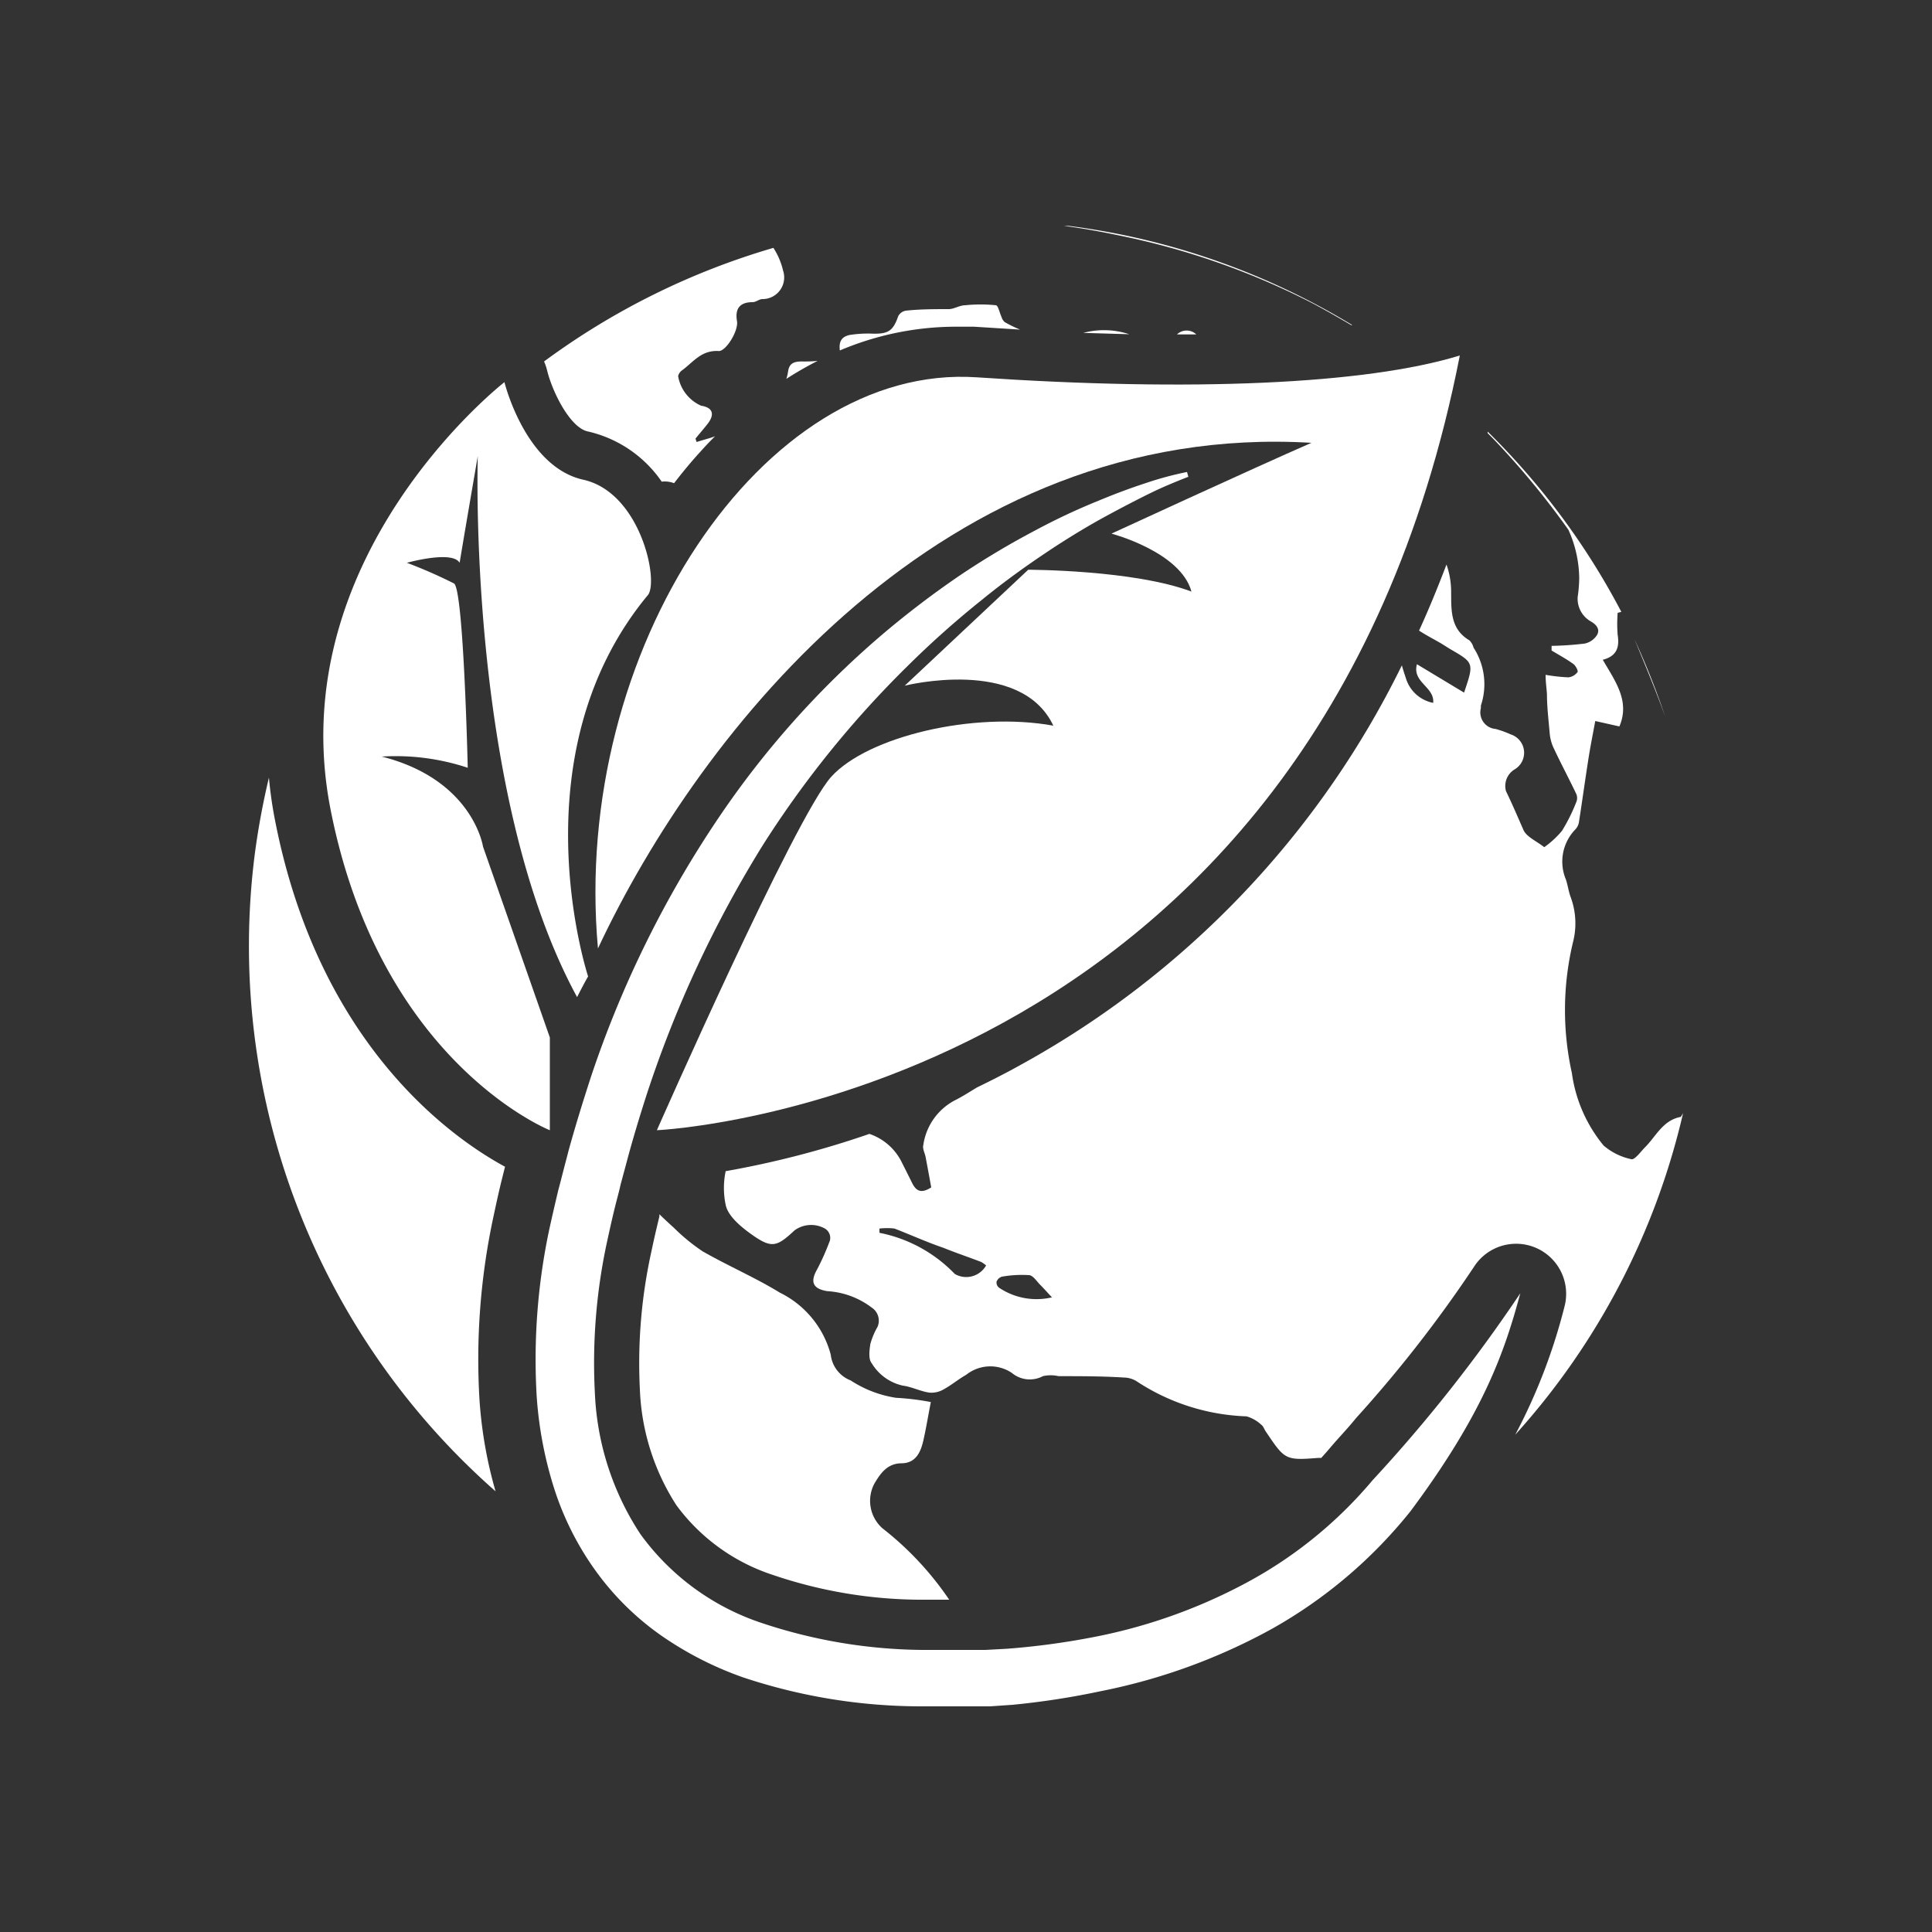<svg xmlns="http://www.w3.org/2000/svg" viewBox="0 0 100 100"><rect x="0" y="0" width="100" height="100" fill="#333333" stroke="none"/><defs><style>.cls-1{fill:#fff;}.cls-2{fill:none;}</style></defs><title>banner-bottom-img1</title><g id="Layer_2" data-name="Layer 2"><g id="Icons"><path class="cls-1" d="M75.56,18.4c-4.89,1.5-13.93,1.88-25,1.13s-21,14.12-19.61,29.56c5.3-11.3,17.92-27.3,36.93-26.17-3,1.31-10.35,4.7-10.35,4.7s3.58.94,4.14,3c-3-1.13-8.45-1.13-8.45-1.13l-6.39,6s6-1.51,7.69,2.07c-4.15-.75-9.61.57-11.49,2.64S34,58.5,34,58.5,68,57,75.56,18.4Z"/><path class="cls-1" d="M28.46,58.5V53.7L25,43.82s-.51-3.46-5.24-4.66a11.83,11.83,0,0,1,4.45.58S24,30.51,23.5,30.2a25,25,0,0,0-2.44-1.07s2.35-.66,2.73,0c.37-2.23.94-5.52.94-5.52s-.57,17.51,5.14,28c.38-.75.57-1.07.57-1.07s-3.77-11.42,3.07-19.71c.63-.62-.31-5.33-3.32-6s-4.08-5.05-4.08-5.05-11.58,9-9,22.12S28.46,58.5,28.46,58.5Z"/><path class="cls-1" d="M71.05,76.61a22.3,22.3,0,0,1-6.53,5.31,27.89,27.89,0,0,1-8.1,2.85,38.79,38.79,0,0,1-4.31.57L51,85.4l-1.08,0H48.82l-1.08,0A26.91,26.91,0,0,1,39.41,84a12.68,12.68,0,0,1-6.26-4.59,14.38,14.38,0,0,1-2.36-7.32,29.64,29.64,0,0,1,.64-7.86c.14-.64.28-1.28.44-1.91.08-.32.17-.63.25-1l.27-1c.33-1.26.7-2.48,1.09-3.69a59.57,59.57,0,0,1,6-12.88A52.41,52.41,0,0,1,47,34.45a48.12,48.12,0,0,1,3.77-3.36c1.22-1,2.39-1.83,3.47-2.55s2.08-1.32,3-1.82,1.66-.88,2.29-1.19,1.13-.51,1.47-.65.51-.2.51-.2l-.07-.25a17.08,17.08,0,0,0-2.12.57c-.68.22-1.51.52-2.47.92a33.07,33.07,0,0,0-3.24,1.52,42.7,42.7,0,0,0-3.82,2.27,47.8,47.8,0,0,0-4.18,3.18,47.08,47.08,0,0,0-8.41,9.43,55.15,55.15,0,0,0-6.61,13.41c-.41,1.26-.81,2.55-1.17,3.86-.08.32-.17.65-.26,1s-.17.67-.26,1c-.16.67-.32,1.36-.46,2a32.39,32.39,0,0,0-.66,8.7,20.22,20.22,0,0,0,.84,4.55,15.24,15.24,0,0,0,2.1,4.31,14.31,14.31,0,0,0,3.44,3.46,17.7,17.7,0,0,0,4.3,2.21,29.18,29.18,0,0,0,9.29,1.5h1.18l1.14,0,1.18,0,1.16-.08A40.65,40.65,0,0,0,57,87.53a30.67,30.67,0,0,0,8.85-3.23A24.63,24.63,0,0,0,73,78.23c3.81-5.11,4.89-8.31,5.69-11.29A78.6,78.6,0,0,1,71.05,76.61Z"/><path class="cls-1" d="M60.92,17.31h1A.72.72,0,0,0,60.92,17.31Z"/><path class="cls-1" d="M30.42,22.33a6.35,6.35,0,0,1,3.83,2.6,1.35,1.35,0,0,1,.64.08c.44-.57.9-1.13,1.38-1.65.24-.27.49-.53.74-.78-.3.12-.64.19-.95.3A1.42,1.42,0,0,1,36,22.7c.21-.26.43-.51.64-.78.37-.49.24-.83-.35-.92a2.05,2.05,0,0,1-1.19-1.53.5.5,0,0,1,.2-.3c.59-.43,1-1.06,1.91-1,.36,0,1-1,.94-1.53-.13-.71.19-1,.8-1,.17,0,.32-.14.49-.16A1.12,1.12,0,0,0,40.53,14a3.65,3.65,0,0,0-.5-1.17,37.77,37.77,0,0,0-11.87,5.88,2.6,2.6,0,0,1,.16.47C28.61,20.35,29.53,22.14,30.42,22.33Z"/><path class="cls-1" d="M87,57.81c-.93.17-1.28,1-1.85,1.57-.23.23-.53.66-.71.62A3.2,3.2,0,0,1,83,59.29a7.49,7.49,0,0,1-1.64-3.75,15.07,15.07,0,0,1,.06-6.78,3.91,3.91,0,0,0-.12-2.32c-.11-.29-.15-.62-.25-.92a2.39,2.39,0,0,1,.5-2.6.75.75,0,0,0,.17-.33c.17-1.09.32-2.18.49-3.27.1-.65.23-1.29.36-2l1.25.28c.56-1.32-.22-2.34-.86-3.45.73-.19.87-.65.77-1.29a7.21,7.21,0,0,1,0-1.14l.19-.05A37.52,37.52,0,0,0,77,22.34l0,.08.27.27a42.14,42.14,0,0,1,3.91,4.73,6.24,6.24,0,0,1,.56,2.48,7.1,7.1,0,0,1-.08,1,1.35,1.35,0,0,0,.69,1.27c.28.16.5.42.29.73a1,1,0,0,1-.61.41,16.57,16.57,0,0,1-1.72.12l0,.24c.38.23.77.44,1.13.7.12.09.26.36.21.42a.69.69,0,0,1-.47.27A9.67,9.67,0,0,1,80,34.93c0,.38.05.68.07,1,0,.65.08,1.31.14,2a2.24,2.24,0,0,0,.18.73c.38.82.81,1.62,1.2,2.44a.53.53,0,0,1,0,.41A9.17,9.17,0,0,1,80.85,43a4.73,4.73,0,0,1-.92.85c-.42-.33-.93-.54-1.08-.9-.29-.66-.57-1.32-.9-2a1,1,0,0,1,.47-1.14,1,1,0,0,0-.23-1.8,5.16,5.16,0,0,0-.78-.28.86.86,0,0,1-.76-1.08s0-.09,0-.13a3.48,3.48,0,0,0-.38-3,.8.8,0,0,0-.22-.38c-1-.59-.93-1.59-.94-2.53a4.23,4.23,0,0,0-.24-1.39c-.45,1.18-.92,2.33-1.42,3.42.38.25.78.45,1.17.68l.43.27c1.25.72,1.25.72.73,2.26l-2.44-1.47c-.26.94.93,1.18.84,2a1.84,1.84,0,0,1-1.39-1.21c-.08-.24-.16-.48-.23-.73a47.41,47.41,0,0,1-19.7,20.66c-.77.43-1.54.82-2.3,1.19-.38.23-.75.47-1.15.67a3.11,3.11,0,0,0-1.62,2.31c-.05.19.08.41.12.62.1.53.2,1.07.29,1.57-.52.33-.78.2-1-.25s-.38-.76-.57-1.14A2.91,2.91,0,0,0,45,58.69a48.72,48.72,0,0,1-7.44,1.93,4.25,4.25,0,0,0,0,1.74c.12.61.86,1.2,1.45,1.61.95.65,1.22.55,2.12-.29a1.46,1.46,0,0,1,1.53-.11.56.56,0,0,1,.25.76,12.14,12.14,0,0,1-.62,1.38c-.37.65-.21,1,.53,1.12a4.21,4.21,0,0,1,2.3.85.81.81,0,0,1,.3,1,3.74,3.74,0,0,0-.37.88c-.05.33-.11.79.07,1a2.51,2.51,0,0,0,1.61,1.16c.46.06.9.29,1.36.36a1.23,1.23,0,0,0,.74-.16c.41-.22.77-.53,1.18-.76a2,2,0,0,1,2.36-.1,1.45,1.45,0,0,0,1.61.17,1.81,1.81,0,0,1,.81,0c1.12,0,2.25,0,3.37.07a1.32,1.32,0,0,1,.65.18,11,11,0,0,0,5.71,1.83,1.89,1.89,0,0,1,.77.44c.1.07.14.21.21.32,1,1.48,1,1.53,2.74,1.39l.15,0c.14-.16.29-.32.43-.49.48-.57.91-1,1.36-1.56a66.8,66.8,0,0,0,6.18-7.94,2.59,2.59,0,0,1,4.62,2.15,29.66,29.66,0,0,1-2.55,6.64A37.39,37.39,0,0,0,87.12,57.6C87.08,57.7,87,57.8,87,57.81ZM49.42,65.94a7.38,7.38,0,0,0-3.9-2.13l0-.22a3.3,3.3,0,0,1,.78,0c.85.33,1.69.71,2.54,1,.64.26,1.3.48,1.95.73a1.44,1.44,0,0,1,.25.18A1.18,1.18,0,0,1,49.42,65.94Zm2.29.71a.34.34,0,0,1-.13-.3.42.42,0,0,1,.28-.27A5.92,5.92,0,0,1,53.25,66c.21,0,.4.31.58.49s.39.42.62.66A3.47,3.47,0,0,1,51.71,66.65Z"/><path class="cls-1" d="M84.6,33.09c.55,1.32,1.1,2.64,1.59,4A40.41,40.41,0,0,0,84.6,33.09Z"/><path class="cls-1" d="M14.23,42.43a21.17,21.17,0,0,1-.31-2.18,39.11,39.11,0,0,0-.73,3.94,37.58,37.58,0,0,0,12.46,33,22.48,22.48,0,0,1-.83-4.71,35.1,35.1,0,0,1,.7-9.41c.15-.7.3-1.41.49-2.16v0l.13-.52C23.46,58.94,16.5,54.13,14.23,42.43Z"/><path class="cls-1" d="M56.07,17.23l2.38.07A4.18,4.18,0,0,0,56.07,17.23Z"/><path class="cls-1" d="M68,15.73c.65.35,1.3.72,1.94,1.1H70a37.37,37.37,0,0,0-14.7-5.14l-.24,0c1,.13,1.92.3,2.88.5A38.6,38.6,0,0,1,68,15.73Z"/><path class="cls-1" d="M49.41,16.91q.5,0,1,0l2.39.15a6.55,6.55,0,0,1-.8-.39.57.57,0,0,1-.16-.26c-.1-.21-.17-.59-.29-.61a7.67,7.67,0,0,0-1.59,0c-.29,0-.56.19-.84.2-.74,0-1.49,0-2.23.08a.54.54,0,0,0-.4.29c-.26.75-.51.92-1.32.9a6,6,0,0,0-1.2.07c-.45.1-.55.38-.5.8A15.4,15.4,0,0,1,49.41,16.91Z"/><path class="cls-1" d="M41.5,18.71c-.42,0-.65.1-.71.52a2.11,2.11,0,0,1-.09.38q.79-.51,1.62-.93A7.58,7.58,0,0,1,41.5,18.71Z"/><path class="cls-1" d="M46.65,75.74c.74,0,1-.56,1.14-1.17s.25-1.29.39-2a13.41,13.41,0,0,0-1.8-.22,5.9,5.9,0,0,1-2.35-.9A1.62,1.62,0,0,1,43,70.12a5,5,0,0,0-2.63-3.21c-1.29-.79-2.69-1.39-4-2.14a10,10,0,0,1-1.51-1.24c-.25-.22-.49-.45-.73-.68l0,.11c-.15.62-.29,1.22-.41,1.8a26.76,26.76,0,0,0-.6,7.15,11.88,11.88,0,0,0,1.89,6l0,0a10.08,10.08,0,0,0,5,3.61,24,24,0,0,0,7.51,1.28l1,0h.61a16.19,16.19,0,0,0-3.46-3.7,1.9,1.9,0,0,1-.4-2.33C45.57,76.27,45.92,75.75,46.65,75.74Z"/><rect class="cls-2" width="100" height="100"/></g></g></svg>